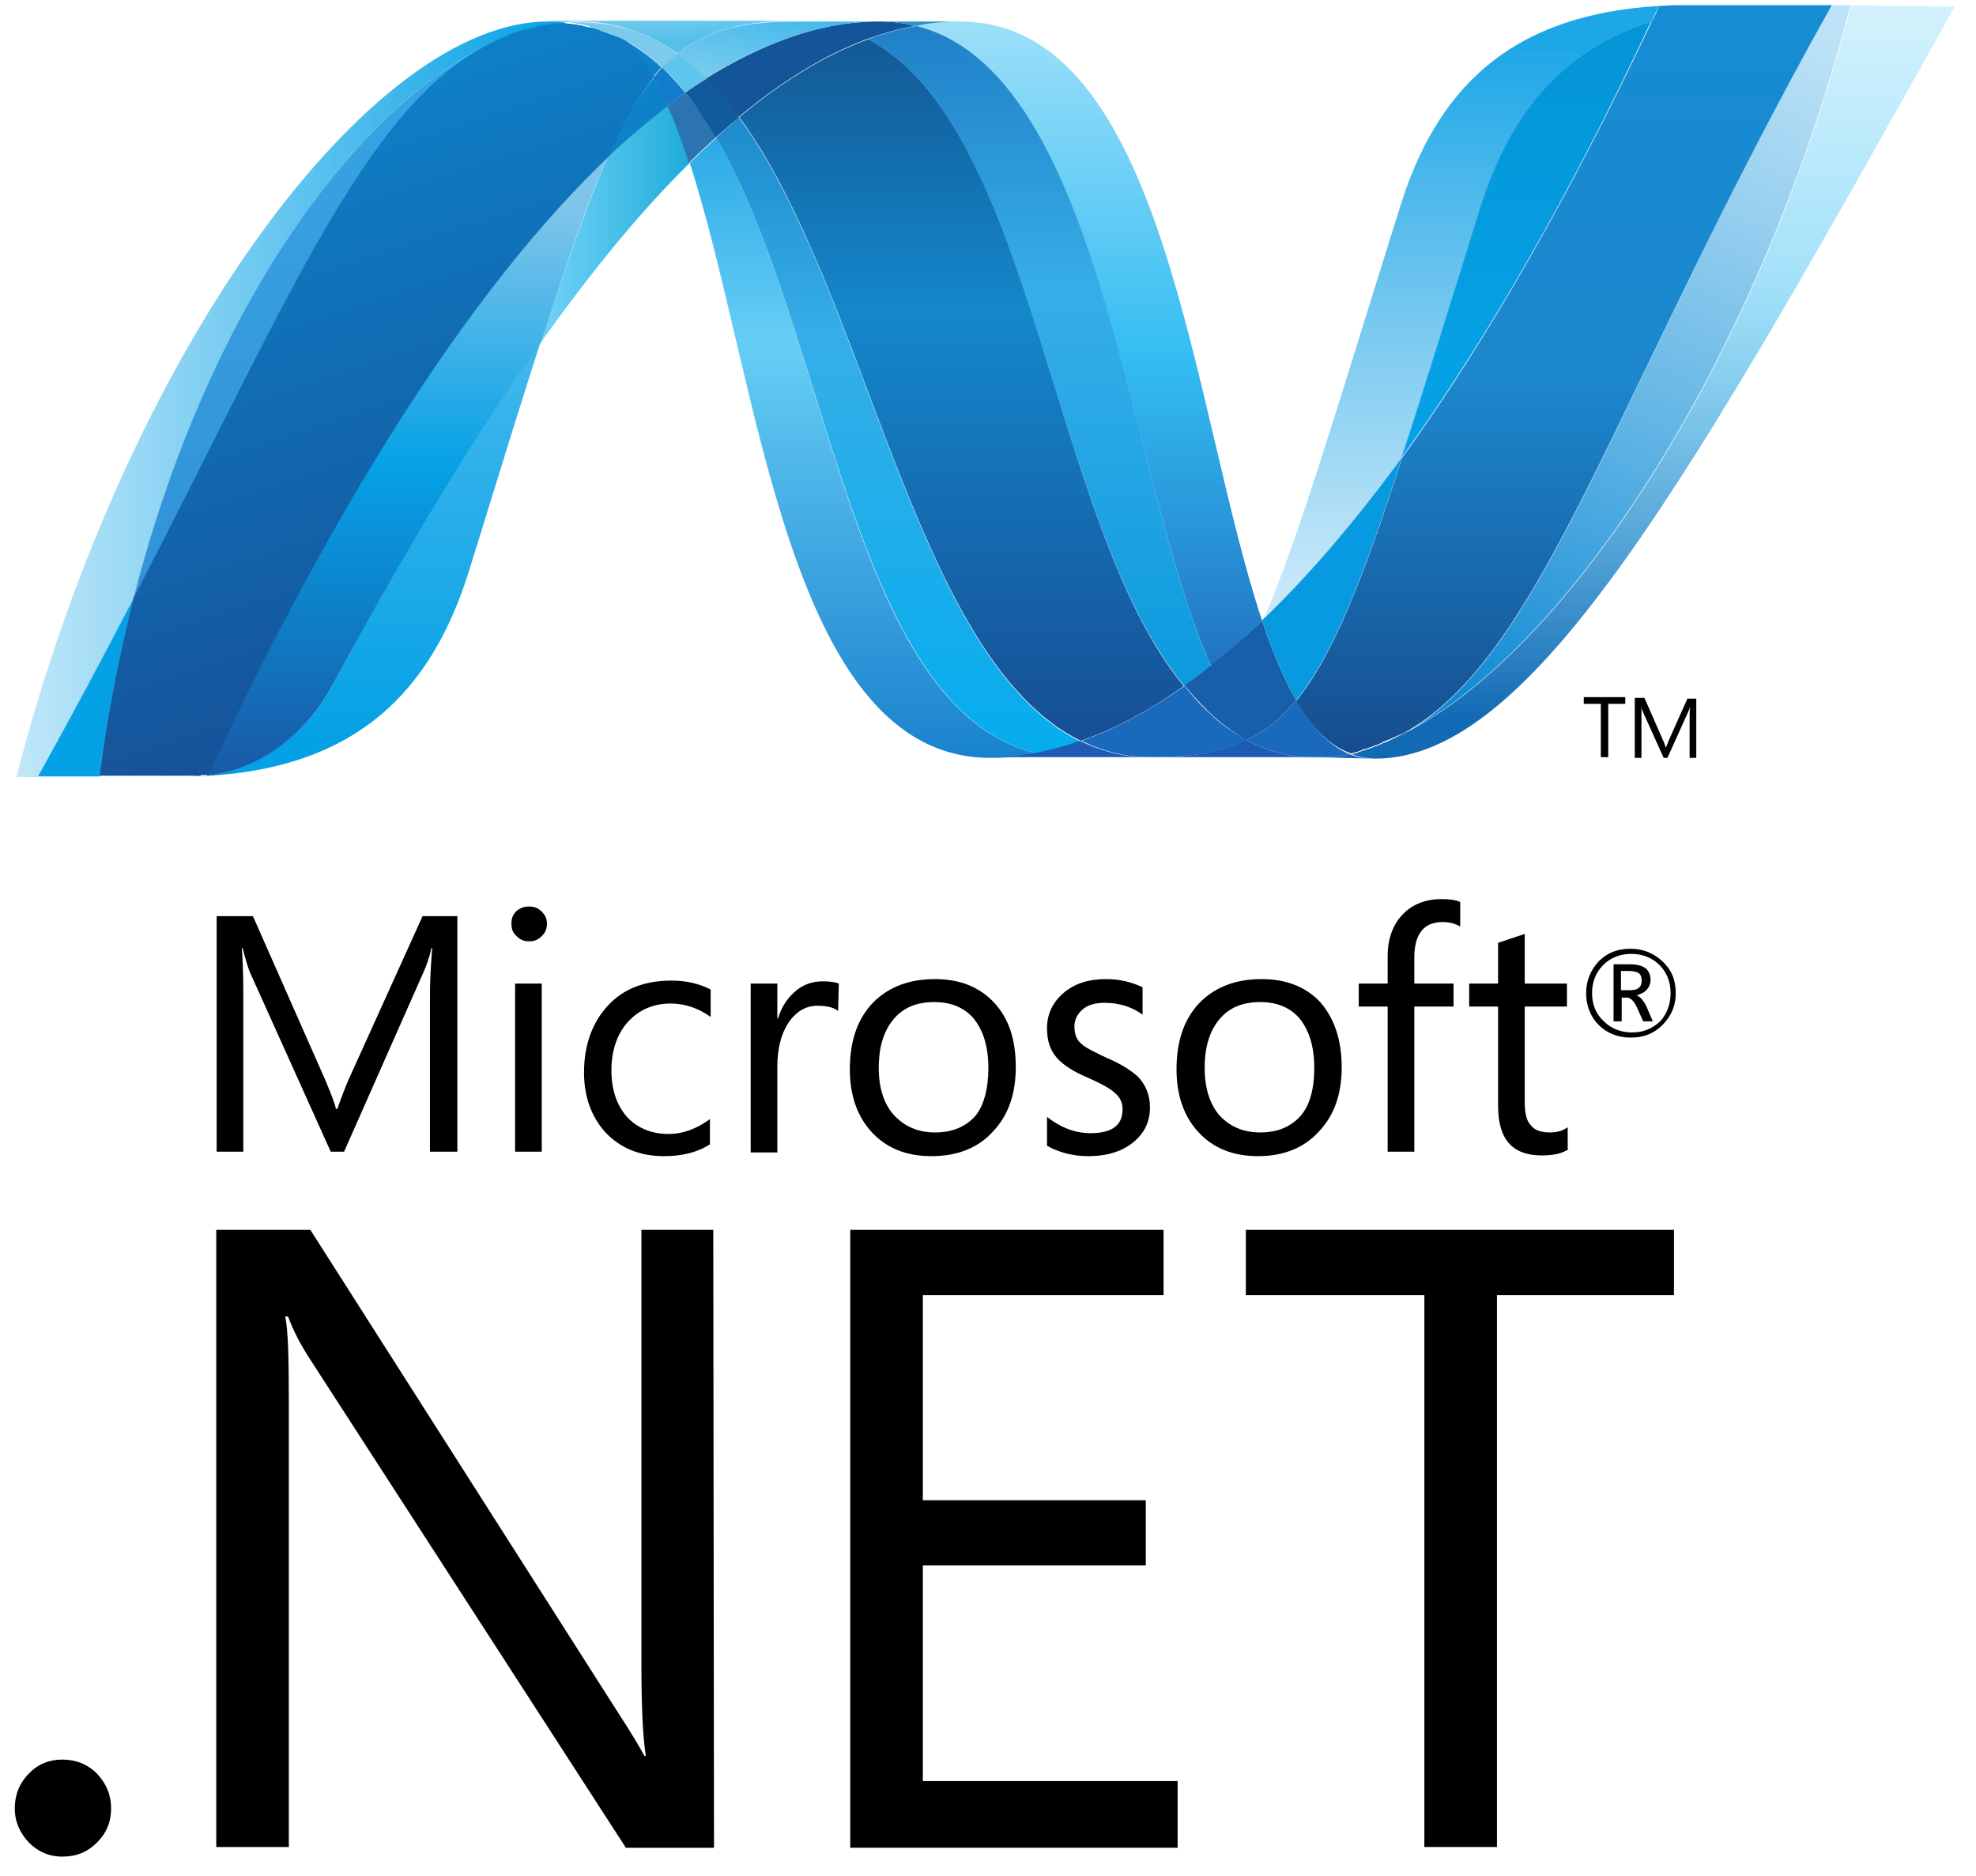 <svg width="59" height="56" viewBox="0 0 59 56" fill="none" xmlns="http://www.w3.org/2000/svg">
<g clip-path="url(#clip0_414_17032)">
<path d="M49.018 29.273C49.018 29.184 48.996 29.096 48.93 29.051C48.863 29.007 48.753 28.985 48.62 28.985H48.399V29.56H48.664C48.907 29.56 49.018 29.471 49.018 29.273ZM49.35 30.489H49.062L48.885 30.091C48.797 29.892 48.686 29.781 48.576 29.781H48.421V30.489H48.178V28.786H48.664C48.885 28.786 49.04 28.83 49.151 28.919C49.239 29.007 49.283 29.118 49.283 29.25C49.283 29.361 49.239 29.471 49.173 29.538C49.107 29.626 48.996 29.671 48.863 29.715C48.952 29.737 49.062 29.848 49.151 30.024L49.35 30.489ZM49.881 29.648C49.881 29.317 49.77 29.029 49.549 28.808C49.328 28.587 49.04 28.476 48.709 28.476C48.377 28.476 48.089 28.587 47.868 28.808C47.647 29.029 47.536 29.317 47.536 29.648C47.536 29.98 47.647 30.268 47.89 30.489C48.111 30.71 48.399 30.821 48.731 30.821C49.062 30.821 49.328 30.71 49.571 30.489C49.77 30.268 49.881 29.98 49.881 29.648ZM50.035 29.648C50.035 30.024 49.903 30.334 49.637 30.599C49.372 30.865 49.062 30.975 48.686 30.975C48.31 30.975 47.979 30.843 47.735 30.599C47.492 30.356 47.359 30.024 47.359 29.648C47.359 29.273 47.492 28.963 47.735 28.697C48.001 28.432 48.31 28.322 48.686 28.322C49.062 28.322 49.372 28.454 49.637 28.697C49.903 28.941 50.035 29.25 50.035 29.648Z" fill="black"/>
<path d="M13.656 34.381H12.838V29.671C12.838 29.295 12.86 28.852 12.905 28.299H12.882C12.816 28.609 12.728 28.83 12.661 28.985L10.273 34.381H9.875L7.464 29.029C7.398 28.875 7.331 28.631 7.243 28.299H7.221C7.243 28.587 7.265 29.029 7.265 29.671V34.381H6.469V27.349H7.552L9.72 32.258C9.875 32.634 9.985 32.9 10.03 33.099H10.074C10.206 32.723 10.317 32.435 10.405 32.236L12.617 27.349H13.656V34.381Z" fill="black"/>
<path d="M16.176 34.381H15.38V29.361H16.176V34.381ZM16.331 27.569C16.331 27.724 16.287 27.835 16.176 27.945C16.066 28.056 15.955 28.1 15.8 28.1C15.646 28.1 15.535 28.056 15.424 27.945C15.314 27.857 15.27 27.724 15.27 27.569C15.27 27.415 15.314 27.304 15.424 27.193C15.535 27.105 15.646 27.061 15.8 27.061C15.955 27.061 16.066 27.105 16.176 27.215C16.265 27.304 16.331 27.415 16.331 27.569Z" fill="black"/>
<path d="M21.197 34.16C20.821 34.404 20.357 34.514 19.826 34.514C19.096 34.514 18.521 34.271 18.079 33.806C17.659 33.342 17.438 32.745 17.438 32.015C17.438 31.197 17.681 30.533 18.145 30.025C18.61 29.516 19.251 29.273 20.047 29.273C20.489 29.273 20.866 29.361 21.219 29.538V30.356C20.843 30.091 20.445 29.958 20.025 29.958C19.516 29.958 19.096 30.135 18.765 30.489C18.433 30.843 18.256 31.352 18.256 31.949C18.256 32.524 18.411 32.988 18.72 33.342C19.03 33.674 19.45 33.851 19.959 33.851C20.401 33.851 20.799 33.696 21.197 33.408V34.16Z" fill="black"/>
<path d="M25.024 30.179C24.891 30.069 24.67 30.024 24.404 30.024C24.073 30.024 23.807 30.179 23.586 30.467C23.343 30.799 23.21 31.263 23.21 31.838V34.403H22.414V29.361H23.21V30.4H23.232C23.343 30.024 23.542 29.759 23.785 29.56C24.006 29.383 24.272 29.295 24.559 29.295C24.78 29.295 24.935 29.317 25.046 29.361L25.024 30.179Z" fill="black"/>
<path d="M29.511 31.882C29.511 31.241 29.356 30.754 29.068 30.4C28.781 30.069 28.383 29.914 27.896 29.914C27.388 29.914 26.989 30.069 26.702 30.4C26.392 30.754 26.238 31.241 26.238 31.882C26.238 32.479 26.392 32.966 26.702 33.298C27.012 33.629 27.41 33.806 27.918 33.806C28.449 33.806 28.847 33.629 29.135 33.298C29.378 32.988 29.511 32.501 29.511 31.882ZM30.329 31.86C30.329 32.656 30.108 33.298 29.643 33.784C29.201 34.271 28.582 34.514 27.808 34.514C27.056 34.514 26.459 34.271 26.016 33.784C25.596 33.32 25.375 32.7 25.375 31.926C25.375 31.042 25.618 30.378 26.105 29.892C26.569 29.449 27.166 29.228 27.918 29.228C28.67 29.228 29.245 29.471 29.666 29.914C30.13 30.4 30.329 31.042 30.329 31.86Z" fill="black"/>
<path d="M34.336 33.054C34.336 33.474 34.181 33.806 33.871 34.072C33.54 34.359 33.075 34.514 32.5 34.514C32.036 34.514 31.616 34.403 31.262 34.204V33.342C31.66 33.651 32.08 33.828 32.567 33.828C33.208 33.828 33.518 33.585 33.518 33.121C33.518 32.922 33.451 32.767 33.296 32.634C33.164 32.501 32.876 32.347 32.478 32.17C32.058 31.993 31.748 31.794 31.571 31.595C31.35 31.351 31.262 31.064 31.262 30.688C31.262 30.268 31.439 29.914 31.748 29.648C32.08 29.361 32.5 29.228 33.031 29.228C33.429 29.228 33.783 29.317 34.115 29.471V30.29C33.783 30.047 33.407 29.936 32.965 29.936C32.699 29.936 32.478 30.002 32.323 30.135C32.169 30.268 32.08 30.445 32.08 30.644C32.08 30.865 32.146 31.042 32.279 31.152C32.39 31.263 32.655 31.396 33.031 31.573C33.451 31.75 33.761 31.948 33.96 32.125C34.203 32.369 34.336 32.678 34.336 33.054Z" fill="black"/>
<path d="M39.242 31.882C39.242 31.241 39.088 30.754 38.8 30.4C38.513 30.069 38.115 29.914 37.628 29.914C37.119 29.914 36.721 30.069 36.434 30.4C36.124 30.754 35.969 31.241 35.969 31.882C35.969 32.479 36.124 32.966 36.412 33.298C36.721 33.629 37.119 33.806 37.628 33.806C38.159 33.806 38.557 33.629 38.844 33.298C39.11 32.988 39.242 32.501 39.242 31.882ZM40.061 31.86C40.061 32.656 39.84 33.298 39.375 33.784C38.933 34.271 38.314 34.514 37.562 34.514C36.81 34.514 36.213 34.271 35.77 33.784C35.35 33.32 35.129 32.7 35.129 31.926C35.129 31.042 35.372 30.378 35.859 29.892C36.323 29.449 36.92 29.228 37.672 29.228C38.424 29.228 38.999 29.471 39.419 29.914C39.84 30.4 40.061 31.042 40.061 31.86Z" fill="black"/>
<path d="M43.6 27.658C43.445 27.57 43.269 27.525 43.069 27.525C42.517 27.525 42.229 27.879 42.229 28.587V29.361H43.401V30.047H42.229V34.381H41.433V30.047H40.57V29.361H41.433V28.543C41.433 27.99 41.61 27.547 41.941 27.238C42.229 26.973 42.605 26.84 43.025 26.84C43.269 26.84 43.468 26.862 43.6 26.928V27.658Z" fill="black"/>
<path d="M46.786 34.337C46.587 34.448 46.344 34.492 46.035 34.492C45.15 34.492 44.73 34.005 44.73 33.01V30.047H43.867V29.361H44.73V28.145C44.995 28.056 45.261 27.968 45.526 27.879V29.361H46.786V30.047H45.526V32.877C45.526 33.209 45.57 33.452 45.703 33.585C45.813 33.74 46.013 33.806 46.278 33.806C46.477 33.806 46.654 33.762 46.809 33.651V34.337H46.786Z" fill="black"/>
<path d="M3.317 53.987C3.317 54.385 3.184 54.717 2.896 55.004C2.609 55.292 2.277 55.424 1.857 55.424C1.459 55.424 1.127 55.27 0.862 55.004C0.596 54.717 0.441 54.385 0.441 53.987C0.441 53.589 0.574 53.235 0.862 52.947C1.127 52.66 1.481 52.527 1.857 52.527C2.255 52.527 2.609 52.66 2.896 52.947C3.184 53.257 3.317 53.589 3.317 53.987Z" fill="black"/>
<path d="M21.319 55.159H18.687L9.177 40.452C8.956 40.098 8.757 39.722 8.602 39.302H8.514C8.602 39.678 8.624 40.54 8.624 41.823V55.137H6.457V36.714H9.266L18.488 51.178C18.864 51.753 19.108 52.173 19.24 52.416H19.284C19.196 51.886 19.152 50.979 19.152 49.696V36.714H21.297L21.319 55.159Z" fill="black"/>
<path d="M35.162 55.159H25.387V36.714H34.742V38.66H27.554V44.786H34.211V46.733H27.554V53.169H35.162V55.159Z" fill="black"/>
<path d="M50.005 38.66H44.697V55.137H42.529V38.66H37.199V36.714H49.982V38.66H50.005Z" fill="black"/>
<path d="M20.594 4.866C22.673 11.235 23.469 22.625 29.573 22.625C30.037 22.625 30.502 22.581 30.966 22.492C25.415 21.209 24.774 9.952 21.39 4.114C21.125 4.357 20.859 4.6 20.594 4.866Z" fill="url(#paint0_linear_414_17032)"/>
<path d="M21.387 4.114C24.77 9.93 25.434 21.188 30.963 22.492C31.405 22.404 31.826 22.293 32.268 22.139C27.292 19.706 25.921 8.78 22.072 3.517C21.851 3.694 21.608 3.893 21.387 4.114Z" fill="url(#paint1_linear_414_17032)"/>
<path d="M26.253 0.641C25.789 0.641 25.324 0.686 24.838 0.774C23.599 1.017 22.361 1.548 21.078 2.344C21.432 2.676 21.742 3.074 22.051 3.494C23.334 2.433 24.617 1.637 25.877 1.172C26.364 0.995 26.828 0.863 27.315 0.774C27.005 0.686 26.629 0.641 26.253 0.641Z" fill="#14559A"/>
<path d="M36.16 19.883C36.669 19.485 37.178 19.02 37.686 18.534C35.563 12.186 34.811 0.642 28.663 0.642C28.221 0.642 27.778 0.686 27.336 0.774C32.931 2.168 33.661 14.331 36.16 19.883Z" fill="url(#paint2_linear_414_17032)"/>
<path d="M27.338 0.774C26.984 0.686 26.63 0.642 26.254 0.642H28.665C28.222 0.642 27.78 0.686 27.338 0.774Z" fill="#3092C4"/>
<path d="M36.053 21.232C35.809 21.011 35.588 20.745 35.367 20.48C34.328 21.209 33.31 21.762 32.293 22.116C32.647 22.293 33.045 22.426 33.443 22.514C33.753 22.581 34.084 22.603 34.416 22.603C35.566 22.603 36.473 22.47 37.247 22.094C36.805 21.873 36.407 21.585 36.053 21.232Z" fill="#1969BC"/>
<path d="M25.918 1.172C30.916 3.804 31.358 15.658 35.362 20.48C35.627 20.281 35.892 20.081 36.158 19.883C33.659 14.331 32.951 2.167 27.355 0.774C26.869 0.863 26.382 0.995 25.918 1.172Z" fill="url(#paint3_linear_414_17032)"/>
<path d="M22.074 3.495C25.922 8.758 27.294 19.684 32.27 22.116C33.287 21.763 34.327 21.21 35.344 20.48C31.363 15.659 30.921 3.804 25.922 1.173C24.64 1.637 23.357 2.433 22.074 3.495Z" fill="url(#paint4_linear_414_17032)"/>
<path d="M18.136 4.711C17.539 6.082 16.92 7.851 16.168 10.195C17.65 8.117 19.109 6.325 20.591 4.865C20.392 4.246 20.171 3.671 19.95 3.163C19.331 3.627 18.733 4.136 18.136 4.711Z" fill="url(#paint5_linear_414_17032)"/>
<path d="M20.457 2.765C20.28 2.897 20.103 3.03 19.926 3.163C20.169 3.671 20.368 4.246 20.567 4.866C20.832 4.6 21.098 4.357 21.363 4.114C21.098 3.627 20.788 3.163 20.457 2.765Z" fill="#2B74B1"/>
<path d="M21.098 2.345C20.877 2.477 20.678 2.61 20.457 2.765C20.789 3.163 21.076 3.627 21.364 4.114C21.607 3.893 21.828 3.694 22.072 3.517C21.762 3.074 21.452 2.676 21.098 2.345Z" fill="#125A9E"/>
<path d="M55.27 0.155C52.439 11.08 46.512 19.86 41.558 22.072C41.469 22.116 41.381 22.16 41.292 22.183C41.27 22.183 41.27 22.183 41.27 22.205C41.248 22.205 41.226 22.227 41.204 22.227C41.182 22.227 41.182 22.227 41.16 22.249C41.115 22.271 41.071 22.271 41.027 22.293C41.005 22.293 40.983 22.315 40.983 22.315C40.96 22.315 40.938 22.337 40.916 22.337C40.894 22.337 40.872 22.36 40.85 22.36C40.828 22.36 40.806 22.36 40.806 22.382C40.761 22.382 40.739 22.404 40.695 22.404C40.673 22.404 40.673 22.404 40.651 22.426C40.629 22.426 40.607 22.448 40.584 22.448C40.562 22.448 40.562 22.448 40.54 22.47C40.518 22.47 40.496 22.492 40.452 22.492C40.407 22.492 40.385 22.514 40.363 22.514C40.584 22.603 40.828 22.647 41.071 22.647C45.782 22.647 50.515 14.221 58.366 0.199L55.27 0.155Z" fill="url(#paint6_linear_414_17032)"/>
<path d="M15.151 1.084L15.173 1.062C15.195 1.062 15.218 1.04 15.24 1.04C15.24 1.04 15.24 1.04 15.262 1.04H15.284C15.306 1.04 15.35 1.017 15.373 1.017C15.439 0.995 15.483 0.973 15.549 0.951H15.572C15.594 0.951 15.616 0.929 15.638 0.929C15.66 0.929 15.66 0.929 15.682 0.907C15.704 0.907 15.726 0.885 15.771 0.885C15.793 0.885 15.793 0.885 15.793 0.885C15.881 0.841 15.97 0.818 16.058 0.796C16.08 0.796 16.08 0.796 16.102 0.796C16.124 0.796 16.146 0.774 16.169 0.774C16.191 0.774 16.191 0.774 16.213 0.752C16.235 0.752 16.257 0.752 16.279 0.73H16.301C16.346 0.73 16.412 0.708 16.456 0.708H16.478C16.5 0.708 16.523 0.708 16.545 0.686C16.567 0.686 16.567 0.686 16.589 0.686C16.611 0.686 16.633 0.686 16.655 0.686C16.677 0.686 16.677 0.686 16.699 0.686C16.744 0.686 16.81 0.686 16.876 0.664C16.721 0.641 16.545 0.641 16.368 0.641C11.06 0.641 3.761 10.461 0.488 23.2H1.13C2.191 21.32 3.12 19.551 3.983 17.892C6.283 8.869 10.971 2.72 15.151 1.084Z" fill="url(#paint7_linear_414_17032)"/>
<path d="M18.137 4.711C18.734 4.136 19.353 3.627 19.95 3.163C19.817 2.853 19.663 2.588 19.53 2.322C19.021 2.92 18.579 3.694 18.137 4.711Z" fill="#0D82CA"/>
<path d="M18.557 1.15C18.911 1.438 19.221 1.836 19.486 2.323C19.575 2.212 19.663 2.101 19.752 2.013C19.353 1.637 18.933 1.349 18.469 1.106C18.513 1.128 18.535 1.15 18.557 1.15Z" fill="#0D82CA"/>
<path d="M3.984 17.87C8.828 8.581 11.106 2.676 15.153 1.084C10.973 2.72 6.284 8.869 3.984 17.87Z" fill="url(#paint8_linear_414_17032)"/>
<path d="M19.773 2.013C19.685 2.101 19.596 2.212 19.508 2.322C19.663 2.566 19.795 2.853 19.928 3.163C20.105 3.03 20.282 2.897 20.459 2.765C20.238 2.499 20.017 2.256 19.773 2.013Z" fill="#127BCA"/>
<path d="M6.172 23.156C6.149 23.156 6.105 23.156 6.083 23.156H6.061C6.039 23.156 6.017 23.156 5.995 23.156H5.972C5.906 23.156 5.862 23.156 5.796 23.178H5.773C10.661 23.045 12.895 20.59 14.001 17.052C14.841 14.354 15.527 12.098 16.146 10.196C14.089 13.071 12.032 16.521 9.976 20.369C9.002 22.205 7.476 22.979 6.172 23.156Z" fill="url(#paint9_linear_414_17032)"/>
<path d="M6.172 23.156C7.477 23.001 8.981 22.227 9.976 20.369C12.055 16.521 14.112 13.071 16.168 10.196C16.92 7.851 17.517 6.082 18.137 4.711C14.045 8.581 9.954 15.039 6.172 23.156Z" fill="url(#paint10_linear_414_17032)"/>
<path d="M3.986 17.87C3.123 19.529 2.172 21.32 1.133 23.178H2.968C3.212 21.342 3.566 19.551 3.986 17.87Z" fill="#05A1E6"/>
<path d="M16.703 0.686C16.681 0.686 16.681 0.686 16.659 0.686C16.637 0.686 16.614 0.686 16.592 0.686C16.57 0.686 16.57 0.686 16.548 0.686C16.526 0.686 16.504 0.686 16.482 0.708C16.46 0.708 16.46 0.708 16.46 0.708C16.415 0.708 16.349 0.73 16.305 0.73H16.283C16.261 0.73 16.238 0.752 16.216 0.752C16.194 0.752 16.194 0.752 16.172 0.752C16.15 0.752 16.128 0.752 16.106 0.774C16.084 0.774 16.084 0.774 16.061 0.774C15.973 0.818 15.885 0.841 15.796 0.863H15.774C15.752 0.863 15.73 0.885 15.685 0.885C15.663 0.885 15.663 0.885 15.641 0.885C15.619 0.885 15.597 0.907 15.575 0.907H15.553C15.486 0.929 15.442 0.951 15.376 0.973C15.354 0.973 15.332 0.995 15.287 0.995C15.265 0.995 15.265 0.995 15.243 1.017C15.221 1.017 15.199 1.04 15.177 1.04C15.177 1.04 15.155 1.04 15.155 1.062C11.107 2.654 8.83 8.537 3.986 17.848C3.566 19.529 3.212 21.298 2.969 23.156H3.234C3.964 23.156 4.163 23.156 5.003 23.156H5.048H5.18H5.225H5.247H5.269H5.291H5.313H5.357H5.468H5.578H5.667H5.689H5.844C5.91 23.156 5.954 23.156 6.021 23.134H6.043C6.065 23.134 6.087 23.134 6.109 23.134H6.131C6.153 23.134 6.198 23.134 6.22 23.134C10.002 15.017 14.093 8.559 18.163 4.689C18.605 3.671 19.047 2.897 19.534 2.3C19.246 1.814 18.937 1.416 18.605 1.128C18.583 1.128 18.561 1.106 18.538 1.106C18.516 1.106 18.494 1.084 18.472 1.084C18.45 1.084 18.428 1.062 18.406 1.062C18.384 1.062 18.362 1.04 18.34 1.04C18.317 1.04 18.295 1.04 18.273 1.04C18.229 1.017 18.207 1.017 18.163 0.995C18.14 0.995 18.14 0.973 18.118 0.973C18.096 0.973 18.074 0.951 18.03 0.951C18.008 0.951 18.008 0.951 17.986 0.929C17.941 0.907 17.919 0.907 17.875 0.885C17.831 0.863 17.787 0.863 17.742 0.841H17.72C17.676 0.818 17.654 0.818 17.61 0.818H17.587C17.499 0.796 17.411 0.774 17.322 0.752H17.3C17.256 0.752 17.234 0.73 17.189 0.73H17.167C17.123 0.73 17.079 0.708 17.035 0.708H16.99C16.946 0.708 16.924 0.708 16.88 0.686C16.836 0.686 16.769 0.686 16.703 0.686Z" fill="url(#paint11_linear_414_17032)"/>
<path d="M44.188 6.215C43.259 9.2 42.507 11.655 41.844 13.668C44.387 10.151 46.908 5.75 49.297 0.641C46.532 1.526 45.029 3.517 44.188 6.215Z" fill="url(#paint12_linear_414_17032)"/>
<path d="M41.937 21.895C41.804 21.962 41.672 22.028 41.539 22.072C46.493 19.86 52.42 11.08 55.251 0.155H54.676C48.196 11.788 46.095 19.573 41.937 21.895Z" fill="url(#paint13_linear_414_17032)"/>
<path d="M38.705 20.9C39.788 19.573 40.673 17.339 41.867 13.646C40.474 15.548 39.081 17.184 37.688 18.511C37.688 18.511 37.688 18.511 37.688 18.533C37.997 19.462 38.329 20.258 38.705 20.9Z" fill="#079AE1"/>
<path d="M38.704 20.9C38.328 21.342 37.953 21.696 37.51 21.939C37.422 21.983 37.311 22.05 37.223 22.094C37.687 22.337 38.174 22.514 38.727 22.581C38.815 22.581 38.881 22.603 38.97 22.603H38.992C39.036 22.603 39.08 22.603 39.102 22.603H39.125H39.257H39.39H39.434H39.523C39.545 22.603 39.545 22.603 39.567 22.603C39.589 22.603 39.633 22.603 39.655 22.603H39.7C39.722 22.603 39.766 22.603 39.788 22.603H39.81C39.855 22.603 39.877 22.603 39.921 22.581H39.943C39.987 22.581 40.009 22.559 40.053 22.559H40.076C40.164 22.536 40.23 22.536 40.297 22.514C39.7 22.271 39.169 21.718 38.704 20.9Z" fill="#1969BC"/>
<path d="M29.551 22.603C30.015 22.603 30.48 22.559 30.944 22.47C31.386 22.382 31.807 22.271 32.249 22.116C32.603 22.293 33.001 22.426 33.399 22.515C33.709 22.581 34.04 22.603 34.372 22.603H29.551Z" fill="#1E5CB3"/>
<path d="M34.391 22.603C35.541 22.603 36.447 22.47 37.221 22.094C37.686 22.337 38.172 22.514 38.725 22.581C38.814 22.581 38.88 22.603 38.969 22.603H38.991C39.035 22.603 39.079 22.603 39.101 22.603H39.123H39.256H34.391Z" fill="#1E5CB3"/>
<path d="M39.258 22.603H39.391H39.435H39.523C39.545 22.603 39.545 22.603 39.567 22.603C39.59 22.603 39.634 22.603 39.656 22.603H39.7C39.722 22.603 39.767 22.603 39.789 22.603H39.811C39.855 22.603 39.877 22.603 39.921 22.581C39.943 22.581 39.943 22.581 39.943 22.581C39.988 22.581 40.01 22.559 40.054 22.559H40.076C40.165 22.537 40.231 22.537 40.297 22.514C40.518 22.603 40.762 22.647 41.005 22.647L39.258 22.603Z" fill="#1D60B5"/>
<path d="M37.685 18.533C37.177 19.02 36.668 19.462 36.16 19.86C35.894 20.081 35.629 20.281 35.363 20.457C35.584 20.723 35.806 20.966 36.049 21.209C36.403 21.563 36.801 21.851 37.221 22.094C37.309 22.05 37.42 21.983 37.508 21.939C37.951 21.696 38.327 21.342 38.703 20.9C38.327 20.258 37.995 19.462 37.685 18.533Z" fill="#175FAB"/>
<path d="M52.88 0.155H50.469H50.226H50.005C49.85 0.155 49.695 0.177 49.54 0.177C49.474 0.332 49.407 0.487 49.319 0.642C46.93 5.728 44.409 10.152 41.866 13.668C40.672 17.361 39.787 19.595 38.703 20.922C39.168 21.718 39.698 22.271 40.34 22.492C40.362 22.492 40.384 22.492 40.384 22.47C40.406 22.47 40.406 22.47 40.428 22.47C40.45 22.47 40.472 22.448 40.517 22.448C40.539 22.448 40.539 22.448 40.561 22.426C40.583 22.426 40.605 22.404 40.627 22.404C40.649 22.404 40.649 22.404 40.672 22.382C40.716 22.36 40.738 22.36 40.782 22.36C40.804 22.36 40.826 22.337 40.826 22.337C40.848 22.337 40.87 22.315 40.893 22.315C40.915 22.315 40.937 22.293 40.959 22.293C40.981 22.293 41.003 22.271 41.003 22.271C41.047 22.249 41.092 22.249 41.136 22.227C41.158 22.227 41.158 22.227 41.18 22.205C41.202 22.205 41.224 22.183 41.246 22.183C41.246 22.183 41.269 22.183 41.269 22.16C41.357 22.116 41.446 22.094 41.534 22.05C41.667 21.984 41.799 21.939 41.932 21.873C46.09 19.573 48.169 11.788 54.693 0.155H52.88Z" fill="url(#paint14_linear_414_17032)"/>
<path d="M16.875 0.664H16.897C16.919 0.664 16.941 0.664 16.963 0.664H16.986C17.03 0.664 17.074 0.686 17.118 0.686H17.14C17.185 0.686 17.207 0.708 17.251 0.708H17.273C17.362 0.73 17.45 0.752 17.538 0.774H17.561C17.649 0.819 17.671 0.819 17.715 0.841C17.738 0.841 17.738 0.841 17.738 0.841C17.782 0.863 17.826 0.863 17.87 0.885C17.915 0.907 17.937 0.907 17.981 0.929C18.003 0.929 18.003 0.929 18.025 0.951C18.047 0.973 18.069 0.973 18.113 0.973C18.136 0.973 18.136 0.973 18.158 0.996C18.202 1.018 18.224 1.018 18.268 1.04C18.29 1.04 18.29 1.04 18.312 1.062C18.335 1.062 18.357 1.084 18.379 1.084C18.401 1.084 18.423 1.106 18.445 1.106C18.467 1.106 18.489 1.128 18.512 1.128C18.976 1.349 19.396 1.659 19.794 2.035C19.949 1.88 20.082 1.747 20.259 1.615C19.396 0.996 18.423 0.664 17.295 0.664C17.14 0.664 17.008 0.664 16.875 0.664Z" fill="#7DCBEC"/>
<path d="M19.773 2.013C20.017 2.234 20.238 2.477 20.459 2.765C20.68 2.61 20.879 2.477 21.1 2.344C20.835 2.079 20.525 1.814 20.238 1.615C20.083 1.725 19.928 1.88 19.773 2.013Z" fill="#5EC5ED"/>
<path d="M16.876 0.664C17.009 0.642 17.141 0.642 17.274 0.642C18.402 0.642 19.375 0.996 20.238 1.593C21.144 0.885 22.25 0.62 23.776 0.62H16.367C16.544 0.642 16.721 0.664 16.876 0.664Z" fill="url(#paint15_linear_414_17032)"/>
<path d="M23.753 0.642C22.227 0.642 21.122 0.885 20.215 1.615C20.524 1.836 20.812 2.079 21.077 2.344C22.338 1.548 23.599 1.018 24.837 0.774C25.302 0.686 25.788 0.642 26.23 0.642H23.753Z" fill="url(#paint16_linear_414_17032)"/>
<path d="M41.865 13.668C42.528 11.655 43.28 9.201 44.209 6.215C45.05 3.539 46.531 1.526 49.318 0.642C49.384 0.487 49.451 0.332 49.539 0.177C44.983 0.443 42.86 2.765 41.798 6.193C39.919 12.164 38.791 16.057 37.707 18.534C39.078 17.207 40.472 15.57 41.865 13.668Z" fill="url(#paint17_linear_414_17032)"/>
<path d="M48.528 21.011H48.019V22.603H47.798V21.011H47.289V20.811H48.528V21.011Z" fill="black"/>
<path d="M50.648 22.625H50.449V21.431C50.449 21.342 50.449 21.209 50.471 21.077C50.449 21.165 50.427 21.209 50.405 21.254L49.786 22.625H49.675L49.056 21.254C49.034 21.209 49.011 21.143 49.011 21.077C49.011 21.143 49.011 21.276 49.011 21.431V22.625H48.812V20.833H49.1L49.653 22.094C49.697 22.183 49.719 22.271 49.741 22.315C49.786 22.227 49.808 22.138 49.83 22.094L50.383 20.856H50.648V22.625Z" fill="black"/>
</g>
<defs>
<linearGradient id="paint0_linear_414_17032" x1="25.776" y1="0.498" x2="25.776" y2="28.093" gradientUnits="userSpaceOnUse">
<stop stop-color="#0994DC"/>
<stop offset="0.35" stop-color="#66CEF5"/>
<stop offset="0.846" stop-color="#127BCA"/>
<stop offset="1" stop-color="#127BCA"/>
</linearGradient>
<linearGradient id="paint1_linear_414_17032" x1="26.823" y1="-0.203" x2="26.823" y2="28.096" gradientUnits="userSpaceOnUse">
<stop stop-color="#0E76BC"/>
<stop offset="0.36" stop-color="#36AEE8"/>
<stop offset="0.846" stop-color="#00ADEF"/>
<stop offset="1" stop-color="#00ADEF"/>
</linearGradient>
<linearGradient id="paint2_linear_414_17032" x1="32.513" y1="21.977" x2="32.513" y2="-0.541" gradientUnits="userSpaceOnUse">
<stop stop-color="#1C63B7"/>
<stop offset="0.5" stop-color="#33BDF2"/>
<stop offset="1" stop-color="#33BDF2" stop-opacity="0.42"/>
</linearGradient>
<linearGradient id="paint3_linear_414_17032" x1="31.03" y1="-3.068" x2="31.03" y2="26.316" gradientUnits="userSpaceOnUse">
<stop stop-color="#166AB8"/>
<stop offset="0.4" stop-color="#36AEE8"/>
<stop offset="0.846" stop-color="#0798DD"/>
<stop offset="1" stop-color="#0798DD"/>
</linearGradient>
<linearGradient id="paint4_linear_414_17032" x1="28.719" y1="-2.914" x2="28.719" y2="28.33" gradientUnits="userSpaceOnUse">
<stop stop-color="#124379"/>
<stop offset="0.39" stop-color="#1487CB"/>
<stop offset="0.78" stop-color="#165197"/>
<stop offset="1" stop-color="#165197"/>
</linearGradient>
<linearGradient id="paint5_linear_414_17032" x1="16.168" y1="6.675" x2="20.585" y2="6.675" gradientUnits="userSpaceOnUse">
<stop stop-color="#33BDF2" stop-opacity="0.698"/>
<stop offset="1" stop-color="#1DACD8"/>
</linearGradient>
<linearGradient id="paint6_linear_414_17032" x1="49.342" y1="21.411" x2="49.342" y2="-0.524" gradientUnits="userSpaceOnUse">
<stop stop-color="#136AB4"/>
<stop offset="0.6" stop-color="#59CAF5" stop-opacity="0.549"/>
<stop offset="1" stop-color="#59CAF5" stop-opacity="0.235"/>
</linearGradient>
<linearGradient id="paint7_linear_414_17032" x1="0.493" y1="11.918" x2="16.877" y2="11.918" gradientUnits="userSpaceOnUse">
<stop stop-color="#05A1E6" stop-opacity="0.247"/>
<stop offset="1" stop-color="#05A1E6"/>
</linearGradient>
<linearGradient id="paint8_linear_414_17032" x1="9.57" y1="21.964" x2="9.57" y2="-0.496" gradientUnits="userSpaceOnUse">
<stop stop-color="#318ED5"/>
<stop offset="1" stop-color="#38A7E4"/>
</linearGradient>
<linearGradient id="paint9_linear_414_17032" x1="10.98" y1="22.045" x2="10.98" y2="0.213" gradientUnits="userSpaceOnUse">
<stop stop-color="#05A1E6"/>
<stop offset="1" stop-color="#05A1E6" stop-opacity="0.549"/>
</linearGradient>
<linearGradient id="paint10_linear_414_17032" x1="12.155" y1="23.154" x2="12.155" y2="4.705" gradientUnits="userSpaceOnUse">
<stop stop-color="#1959A6"/>
<stop offset="0.5" stop-color="#05A1E6"/>
<stop offset="0.918" stop-color="#7EC5EA"/>
<stop offset="1" stop-color="#7EC5EA"/>
</linearGradient>
<linearGradient id="paint11_linear_414_17032" x1="12.868" y1="21.976" x2="6.615" y2="2.864" gradientUnits="userSpaceOnUse">
<stop stop-color="#165096"/>
<stop offset="1" stop-color="#0D82CA"/>
</linearGradient>
<linearGradient id="paint12_linear_414_17032" x1="45.587" y1="10.666" x2="45.587" y2="0.214" gradientUnits="userSpaceOnUse">
<stop stop-color="#05A1E6"/>
<stop offset="0.874" stop-color="#0495D6"/>
<stop offset="1" stop-color="#0495D6"/>
</linearGradient>
<linearGradient id="paint13_linear_414_17032" x1="50.507" y1="-0.756" x2="40.764" y2="20.877" gradientUnits="userSpaceOnUse">
<stop stop-color="#38A7E4" stop-opacity="0.329"/>
<stop offset="0.962" stop-color="#0E88D3"/>
<stop offset="1" stop-color="#0E88D3"/>
</linearGradient>
<linearGradient id="paint14_linear_414_17032" x1="46.691" y1="0.09" x2="46.691" y2="22.895" gradientUnits="userSpaceOnUse">
<stop stop-color="#168CD4"/>
<stop offset="0.5" stop-color="#1C87CC"/>
<stop offset="1" stop-color="#154B8D"/>
</linearGradient>
<linearGradient id="paint15_linear_414_17032" x1="17.61" y1="-0.379" x2="17.709" y2="2.013" gradientUnits="userSpaceOnUse">
<stop stop-color="#97D6EE"/>
<stop offset="0.703" stop-color="#55C1EA"/>
<stop offset="1" stop-color="#55C1EA"/>
</linearGradient>
<linearGradient id="paint16_linear_414_17032" x1="20.646" y1="2.237" x2="21.092" y2="-0.296" gradientUnits="userSpaceOnUse">
<stop stop-color="#7ACCEC"/>
<stop offset="1" stop-color="#3FB7ED"/>
</linearGradient>
<linearGradient id="paint17_linear_414_17032" x1="43.608" y1="1.355" x2="43.608" y2="23.661" gradientUnits="userSpaceOnUse">
<stop stop-color="#1DA7E7"/>
<stop offset="1" stop-color="#37ABE7" stop-opacity="0"/>
</linearGradient>
<clipPath id="clip0_414_17032">
<rect width="57.9" height="55.29" fill="white" transform="translate(0.445 0.155)"/>
</clipPath>
</defs>
</svg>
